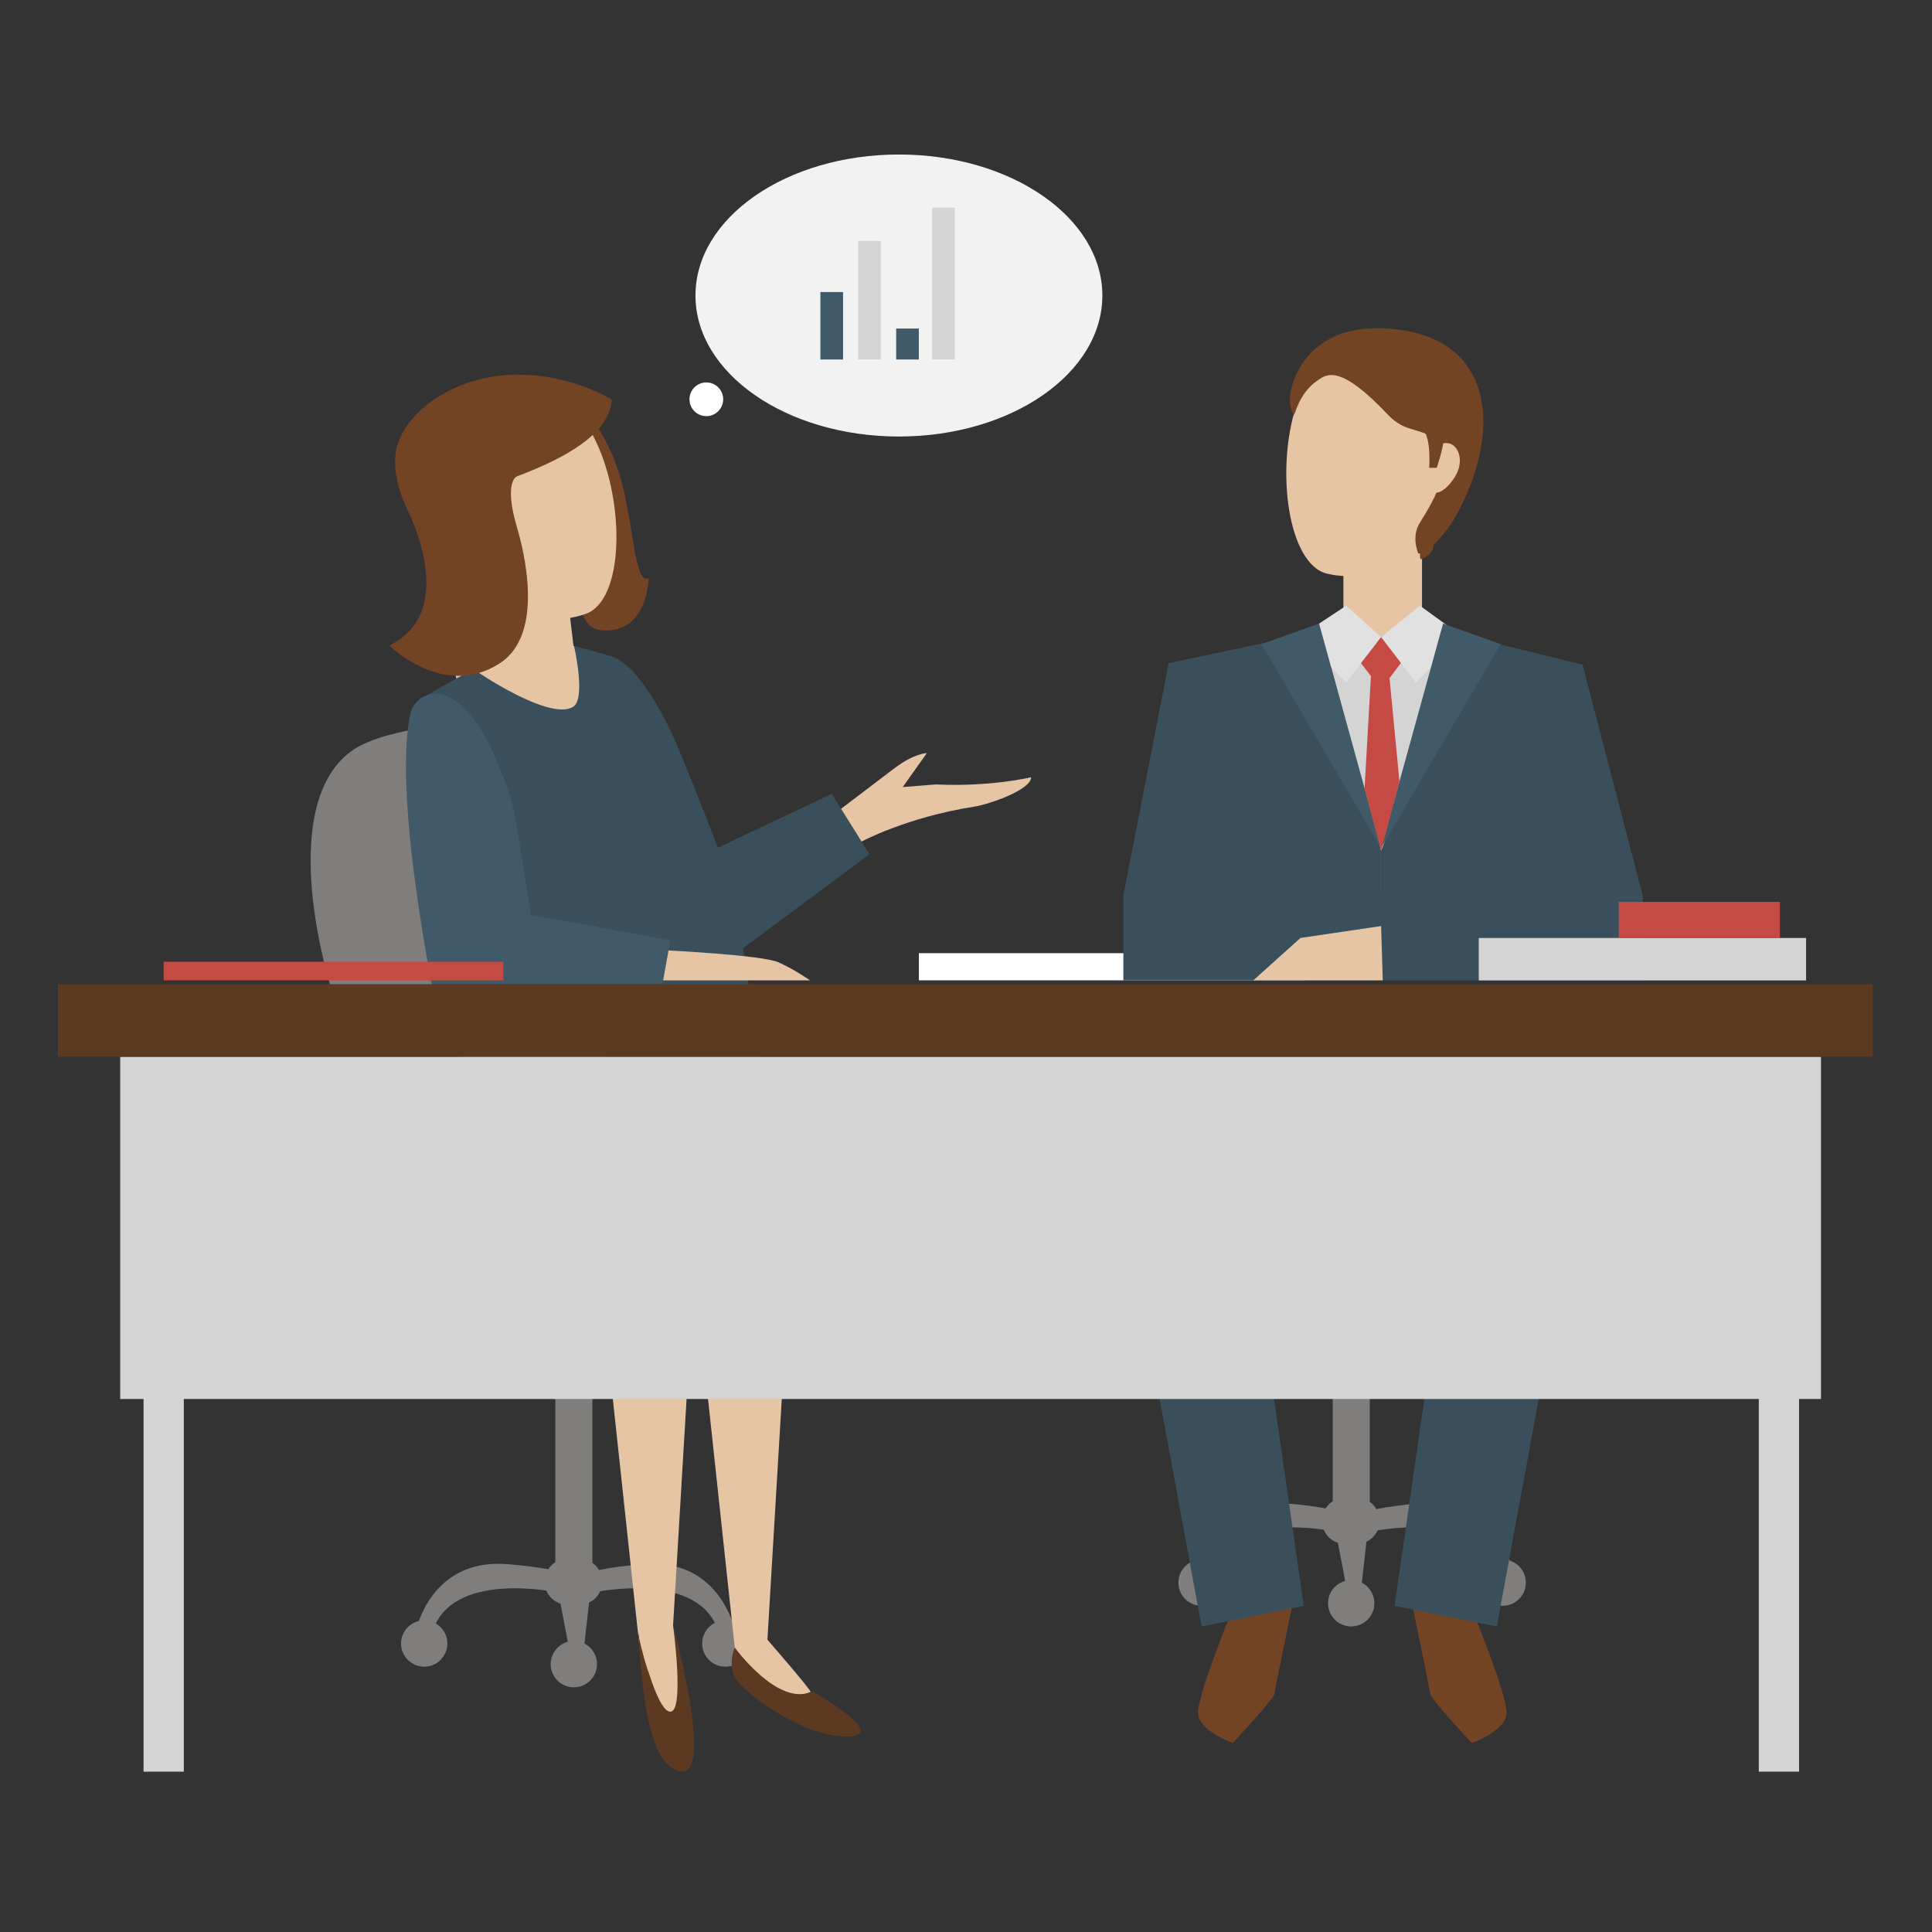 <svg width="150" height="150" viewBox="0 0 150 150" fill="none" xmlns="http://www.w3.org/2000/svg">
<rect x="0" y="0" width="150" height="150" fill="#333333" stroke="none"/>
<g clip-path="url(#clip0_11422_20511)">
<path d="M101.374 74.004H71.34V76.113H101.374V74.004Z" fill="white"/>
<path fill-rule="evenodd" clip-rule="evenodd" d="M95.329 125.864C95.329 125.864 92.958 131.694 93.017 133.042C93.075 134.391 95.715 135.33 95.715 135.33C95.715 135.33 98.882 131.928 98.94 131.518C98.999 131.107 100.524 123.676 100.524 123.676L95.329 125.864Z" fill="#724424"/>
<path fill-rule="evenodd" clip-rule="evenodd" d="M114.656 125.864C114.656 125.864 117.026 131.694 116.968 133.042C116.909 134.391 114.27 135.33 114.27 135.33C114.27 135.33 111.103 131.928 111.044 131.518C110.986 131.107 109.461 123.676 109.461 123.676L114.656 125.864Z" fill="#724424"/>
<path fill-rule="evenodd" clip-rule="evenodd" d="M113.97 37.807C112.327 42.8 107.004 45.477 103.047 44.544C99.995 43.826 99.014 36.446 100.655 31.454C102.299 26.462 106.088 25.197 109.95 26.468C113.811 27.738 115.611 32.815 113.97 37.807Z" fill="#E5C5A3"/>
<path d="M110.406 41.555H104.301V51.489H110.406V41.555Z" fill="#E5C5A3"/>
<path fill-rule="evenodd" clip-rule="evenodd" d="M100.434 32.182C100.434 32.182 99.928 31.574 100.263 30.162C100.72 28.235 102.517 25.354 107.216 25.489C115.912 25.738 116.592 33.017 113.455 39.263C113.035 40.098 112.427 41.218 111.321 42.286C111.293 42.314 111.302 42.356 111.301 42.384C111.241 43.102 110.313 43.432 110.313 43.432C110.313 43.432 109.474 41.972 110.162 40.715C110.578 39.956 112.696 37.072 112.066 34.576C111.892 33.888 109.809 33.406 109.234 33.198C108.442 32.913 107.907 32.354 107.747 32.186C104.049 28.27 103.02 29.047 102.345 29.501C100.704 30.608 100.55 32.418 100.434 32.182Z" fill="#724424"/>
<path fill-rule="evenodd" clip-rule="evenodd" d="M113.26 36.348C113.508 35.474 113.181 34.616 112.529 34.43C111.877 34.244 111.147 34.805 110.898 35.678C110.65 36.553 110.834 38.225 111.511 38.248C112.07 38.267 113.013 37.223 113.26 36.348Z" fill="#E5C5A3"/>
<path fill-rule="evenodd" clip-rule="evenodd" d="M110.963 36.319C110.963 36.319 111.145 33.815 110.402 33.32C110.402 33.32 112.098 33.558 112.068 34.209C112.04 34.861 111.546 36.319 111.546 36.319H110.963Z" fill="#724424"/>
<path fill-rule="evenodd" clip-rule="evenodd" d="M87.219 69.529L90.734 51.492L102.744 48.941H107.379V69.529H87.219Z" fill="#394F5C"/>
<path fill-rule="evenodd" clip-rule="evenodd" d="M127.539 69.529L122.867 51.604L112.014 48.941H107.379V69.529H127.539Z" fill="#394F5C"/>
<path d="M110.247 42.973H104.512V52.993H110.247V42.973Z" fill="#E5C5A3"/>
<path fill-rule="evenodd" clip-rule="evenodd" d="M103.047 50.715L107.226 66.044L113.487 50.882L107.226 49.465L103.047 50.715Z" fill="#D4D4D4"/>
<path fill-rule="evenodd" clip-rule="evenodd" d="M104.514 47.027L100.969 49.376L104.514 52.993L107.23 49.467L104.514 47.027Z" fill="#E1E1E1"/>
<path fill-rule="evenodd" clip-rule="evenodd" d="M110.246 47.027L113.487 49.376L109.941 52.993L107.227 49.467L110.246 47.027Z" fill="#E1E1E1"/>
<path fill-rule="evenodd" clip-rule="evenodd" d="M102.413 48.414L107.228 65.844L97.949 50.007L102.413 48.414Z" fill="#415A69"/>
<path fill-rule="evenodd" clip-rule="evenodd" d="M105.668 51.488L107.226 53.511L108.77 51.471L107.226 49.465L105.668 51.488Z" fill="#C44A43"/>
<path fill-rule="evenodd" clip-rule="evenodd" d="M112.04 48.414L107.227 65.844L116.505 50.007L112.04 48.414Z" fill="#415A69"/>
<path fill-rule="evenodd" clip-rule="evenodd" d="M103.591 118.903C103.591 118.903 95.878 117.235 94.076 121.564C92.274 125.894 94.086 121.681 94.086 121.681L92.668 121.799C92.668 121.799 93.823 116.259 99.687 116.71C105.551 117.161 105.85 118.327 105.85 118.327L103.591 118.903Z" fill="#7F7E7C"/>
<path fill-rule="evenodd" clip-rule="evenodd" d="M106.478 118.903C106.478 118.903 114.191 117.235 115.992 121.564C117.794 125.894 115.983 121.681 115.983 121.681L117.401 121.799C117.401 121.799 116.246 116.259 110.382 116.71C104.518 117.161 104.219 118.327 104.219 118.327L106.478 118.903Z" fill="#7F7E7C"/>
<path d="M106.349 100.07H103.473V118.851H106.349V100.07Z" fill="#7F7E7C"/>
<path fill-rule="evenodd" clip-rule="evenodd" d="M95.089 122.876C95.089 123.87 94.284 124.675 93.29 124.675C92.297 124.675 91.492 123.87 91.492 122.876C91.492 121.883 92.297 121.078 93.29 121.078C94.283 121.078 95.089 121.883 95.089 122.876Z" fill="#7F7E7C"/>
<path fill-rule="evenodd" clip-rule="evenodd" d="M118.468 122.876C118.468 123.87 117.663 124.675 116.67 124.675C115.677 124.675 114.871 123.87 114.871 122.876C114.871 121.883 115.677 121.078 116.67 121.078C117.663 121.078 118.468 121.883 118.468 122.876Z" fill="#7F7E7C"/>
<path fill-rule="evenodd" clip-rule="evenodd" d="M106.707 124.478C106.707 125.472 105.901 126.276 104.908 126.276C103.914 126.276 103.109 125.472 103.109 124.478C103.109 123.485 103.914 122.68 104.908 122.68C105.901 122.68 106.707 123.485 106.707 124.478Z" fill="#7F7E7C"/>
<path fill-rule="evenodd" clip-rule="evenodd" d="M103.562 118.184L104.559 123.357L105.645 123.674L106.26 118.184H103.709" fill="#7F7E7C"/>
<path fill-rule="evenodd" clip-rule="evenodd" d="M107.114 118.078C107.114 119.066 106.313 119.867 105.325 119.867H104.426C103.438 119.867 102.637 119.066 102.637 118.078C102.637 117.09 103.438 116.289 104.426 116.289H105.325C106.313 116.289 107.114 117.09 107.114 118.078Z" fill="#7F7E7C"/>
<path fill-rule="evenodd" clip-rule="evenodd" d="M98.516 105.799L101.224 124.678L93.29 126.281L89.445 105.402L98.516 105.799Z" fill="#394F5C"/>
<path fill-rule="evenodd" clip-rule="evenodd" d="M110.986 105.799L108.277 124.678L116.212 126.281L120.057 105.402L110.986 105.799Z" fill="#394F5C"/>
<path d="M127.539 69.527H87.219V76.117H127.539V69.527Z" fill="#394F5C"/>
<path fill-rule="evenodd" clip-rule="evenodd" d="M107.229 71.898L100.967 72.823L97.301 76.117H107.36L107.229 71.898Z" fill="#E5C5A3"/>
<path fill-rule="evenodd" clip-rule="evenodd" d="M106.439 52.492L105.945 61.21L107.227 66.048L108.654 60.682L107.882 52.648L106.439 52.492Z" fill="#C44A43"/>
<path d="M140.223 72.824H114.809V76.119H140.223V72.824Z" fill="#D4D4D4"/>
<path d="M138.191 70.023H125.68V72.825H138.191V70.023Z" fill="#C44A43"/>
<path fill-rule="evenodd" clip-rule="evenodd" d="M43.24 123.63C43.24 123.63 35.526 121.961 33.724 126.29C31.923 130.62 33.734 126.407 33.734 126.407L32.316 126.526C32.316 126.526 33.471 120.985 39.335 121.436C45.2 121.888 45.498 123.054 45.498 123.054L43.24 123.63Z" fill="#7F7E7C"/>
<path fill-rule="evenodd" clip-rule="evenodd" d="M46.122 123.63C46.122 123.63 53.835 121.961 55.637 126.29C57.439 130.62 55.627 126.407 55.627 126.407L57.045 126.526C57.045 126.526 55.891 120.985 50.026 121.436C44.162 121.888 43.863 123.054 43.863 123.054L46.122 123.63Z" fill="#7F7E7C"/>
<path d="M45.994 104.797H43.117V123.577H45.994V104.797Z" fill="#7F7E7C"/>
<path fill-rule="evenodd" clip-rule="evenodd" d="M34.733 127.603C34.733 128.596 33.928 129.401 32.935 129.401C31.942 129.401 31.137 128.596 31.137 127.603C31.137 126.61 31.942 125.805 32.935 125.805C33.928 125.805 34.733 126.609 34.733 127.603Z" fill="#7F7E7C"/>
<path fill-rule="evenodd" clip-rule="evenodd" d="M58.112 127.603C58.112 128.596 57.307 129.401 56.314 129.401C55.321 129.401 54.516 128.596 54.516 127.603C54.516 126.61 55.321 125.805 56.314 125.805C57.307 125.805 58.112 126.609 58.112 127.603Z" fill="#7F7E7C"/>
<path fill-rule="evenodd" clip-rule="evenodd" d="M46.351 129.205C46.351 130.198 45.545 131.003 44.552 131.003C43.559 131.003 42.754 130.198 42.754 129.205C42.754 128.211 43.559 127.406 44.552 127.406C45.545 127.406 46.351 128.211 46.351 129.205Z" fill="#7F7E7C"/>
<path fill-rule="evenodd" clip-rule="evenodd" d="M43.207 122.91L44.204 128.084L45.289 128.401L45.905 122.91H43.354" fill="#7F7E7C"/>
<path fill-rule="evenodd" clip-rule="evenodd" d="M46.758 122.805C46.758 123.793 45.957 124.594 44.969 124.594H44.07C43.082 124.594 42.281 123.793 42.281 122.805C42.281 121.817 43.082 121.016 44.07 121.016H44.969C45.957 121.016 46.758 121.817 46.758 122.805Z" fill="#7F7E7C"/>
<path fill-rule="evenodd" clip-rule="evenodd" d="M57.191 129.548C57.191 129.548 60.201 132.541 62.933 131.369C63.077 131.307 59.06 126.703 59.06 126.703L57.191 129.548Z" fill="#E5C5A3"/>
<path fill-rule="evenodd" clip-rule="evenodd" d="M46.979 103.02L49.853 129.768H52.045L53.528 104.896L46.074 103.02" fill="#E5C5A3"/>
<path fill-rule="evenodd" clip-rule="evenodd" d="M54.37 103.02L57.244 129.768H59.436L60.919 104.896L53.465 103.02" fill="#E5C5A3"/>
<path fill-rule="evenodd" clip-rule="evenodd" d="M49.512 126.545C49.512 126.545 50.559 132.719 52.231 131.698C52.77 131.369 52.262 126.211 52.262 126.211C52.262 126.211 55.565 138.173 52.754 137.528C49.943 136.883 49.791 129.148 49.512 126.545Z" fill="#5C3A21"/>
<path fill-rule="evenodd" clip-rule="evenodd" d="M57.047 127.914C57.047 127.914 60.44 132.6 63.079 131.31C63.079 131.31 69.179 134.77 65.777 134.829C62.376 134.887 57.583 131.369 57.047 130.196C56.511 129.023 57.047 127.914 57.047 127.914Z" fill="#5C3A21"/>
<path fill-rule="evenodd" clip-rule="evenodd" d="M55.548 74.588L57.44 73.805L67.505 66.329L64.572 61.637L53.996 66.641" fill="#394F5C"/>
<path fill-rule="evenodd" clip-rule="evenodd" d="M66.892 65.339C66.892 65.339 70.393 63.45 75.609 62.633C76.844 62.44 80.056 61.313 80.056 60.346C80.056 60.346 76.918 61.108 72.637 60.903L70.086 61.108L71.963 58.469C71.963 58.469 70.995 58.468 69.412 59.671C68.226 60.572 65.301 62.794 65.301 62.794L66.892 65.339Z" fill="#E5C5A3"/>
<path fill-rule="evenodd" clip-rule="evenodd" d="M49.617 127.118C49.617 127.118 50.936 132.915 52.05 132.895C53.165 132.875 52.258 126.211 52.258 126.211L49.617 127.118Z" fill="#E5C5A3"/>
<path fill-rule="evenodd" clip-rule="evenodd" d="M25.639 76.482C25.639 76.482 21.335 62.825 27.203 58.368C30.901 55.56 43.947 55.781 43.947 55.781L48.775 76.482H25.639Z" fill="#7F7E7C"/>
<path fill-rule="evenodd" clip-rule="evenodd" d="M35.297 52.139L38.407 50.352L44.572 50.156L51.222 65.523C51.222 65.523 36.379 57.716 35.297 52.139Z" fill="#E5C5A3"/>
<path fill-rule="evenodd" clip-rule="evenodd" d="M45.775 32.312C45.775 32.312 47.394 34.158 48.277 37.458C49.16 40.759 49.308 45.515 50.363 44.875C50.363 44.875 50.324 49.381 46.532 48.912C42.74 48.443 45.775 32.312 45.775 32.312Z" fill="#724424"/>
<path fill-rule="evenodd" clip-rule="evenodd" d="M33.851 42.265C36.077 47.025 41.682 49.047 45.5 47.649C48.444 46.572 48.537 39.128 46.312 34.367C44.085 29.608 40.171 28.804 36.488 30.527C32.807 32.248 31.625 37.504 33.851 42.265Z" fill="#E5C5A3"/>
<path d="M43.889 44.844L37.828 45.572L39.013 55.436L45.074 54.708L43.889 44.844Z" fill="#E5C5A3"/>
<path fill-rule="evenodd" clip-rule="evenodd" d="M47.491 31.016C47.491 31.016 43.948 28.779 39.26 29.126C34.511 29.478 31.095 32.499 30.728 35.128C30.051 39.973 36.211 45.794 37.005 46.396C37.037 46.42 37.033 46.463 37.037 46.491C37.182 47.197 38.143 47.413 38.143 47.413C38.143 47.413 38.801 45.864 37.968 44.698C37.466 43.994 35.018 41.383 35.346 38.83C35.437 38.126 47.276 35.91 47.491 31.016Z" fill="#724424"/>
<path fill-rule="evenodd" clip-rule="evenodd" d="M34.373 40.731C34.023 39.894 34.244 39.002 34.87 38.741C35.495 38.478 36.287 38.948 36.638 39.786C36.989 40.624 37.006 42.306 36.337 42.41C35.782 42.495 34.723 41.57 34.373 40.731Z" fill="#E5C5A3"/>
<path fill-rule="evenodd" clip-rule="evenodd" d="M36.654 40.43C36.654 40.43 36.141 37.007 38.023 35.121C38.023 35.121 35.196 37.825 35.304 38.468C35.41 39.111 36.075 40.5 36.075 40.5L36.654 40.43Z" fill="#724424"/>
<path fill-rule="evenodd" clip-rule="evenodd" d="M57.868 74.766L57.868 74.761C57.868 74.761 57.867 74.757 57.862 74.752L57.66 73.43L57.003 69.1C57.003 69.1 52.909 58.365 52.043 56.711C52.043 56.711 49.74 51.647 47.484 50.964L47.454 50.953L47.449 50.954L47.111 50.853L47.101 50.849C46.132 50.565 45.316 50.345 44.892 50.24C44.805 50.218 44.736 50.197 44.687 50.185C44.609 50.166 44.57 50.156 44.57 50.156C44.57 50.156 45.496 54.178 44.533 54.849C42.789 56.068 36.974 52.147 36.577 51.827C36.466 51.731 36.388 51.67 36.342 51.638L36.31 51.613L36.305 51.604L36.339 52.171L32.547 54.311L37.599 72.822L38.39 85.807L38.407 86.065L59.21 83.564L57.868 74.766Z" fill="#394F5C"/>
<path fill-rule="evenodd" clip-rule="evenodd" d="M50.695 80.49L38.39 85.809L34.245 80.103C34.245 80.103 30.355 62.287 31.87 55.358C32.26 53.572 36.305 51.376 39.686 62.105C40.145 63.563 41.192 71.019 41.192 71.019L52.044 73.013L50.695 80.49Z" fill="#415A69"/>
<path fill-rule="evenodd" clip-rule="evenodd" d="M51.484 76.118L51.903 73.797C51.903 73.797 59.171 74.153 60.432 74.71C61.693 75.267 62.895 76.118 62.895 76.118H51.484Z" fill="#E5C5A3"/>
<path fill-rule="evenodd" clip-rule="evenodd" d="M31.562 39.431C31.562 39.431 35.802 47.407 30.223 50.12C30.223 50.12 34.45 54.325 38.812 51.492C42.37 49.182 40.611 42.544 40.135 40.932C39.079 37.365 40.135 36.978 40.135 36.978C40.135 36.978 36.635 36.002 34.602 36.471C32.569 36.941 31.562 39.431 31.562 39.431Z" fill="#724424"/>
<path d="M141.382 82.047H9.332V108.618H141.382V82.047Z" fill="#D4D4D4"/>
<path d="M145.407 76.41H4.5V82.046H145.407V76.41Z" fill="#5C3A21"/>
<path d="M14.272 83.469H11.145V137.551H14.272V83.469Z" fill="#D4D4D4"/>
<path d="M139.678 83.469H136.551V137.551H139.678V83.469Z" fill="#D4D4D4"/>
<path fill-rule="evenodd" clip-rule="evenodd" d="M85.587 22.943C85.587 28.99 78.516 33.891 69.792 33.891C61.068 33.891 53.996 28.99 53.996 22.943C53.996 16.897 61.068 11.996 69.792 11.996C78.516 11.996 85.587 16.898 85.587 22.943Z" fill="#F2F2F2"/>
<path fill-rule="evenodd" clip-rule="evenodd" d="M56.148 31C56.148 31.723 55.562 32.309 54.839 32.309C54.117 32.309 53.531 31.723 53.531 31C53.531 30.277 54.117 29.691 54.839 29.691C55.562 29.691 56.148 30.277 56.148 31Z" fill="white"/>
<path d="M65.455 22.672H63.695V27.911H65.455V22.672Z" fill="#415A69"/>
<path d="M68.384 18.703H66.625V27.911H68.384V18.703Z" fill="#D4D4D4"/>
<path d="M71.338 25.508H69.578V27.912H71.338V25.508Z" fill="#415A69"/>
<path d="M74.131 16.125H72.371V27.913H74.131V16.125Z" fill="#D4D4D4"/>
<path d="M39.079 74.668H12.707V76.115H39.079V74.668Z" fill="#C44A43"/>
</g>
<defs>
<clipPath id="clip0_11422_20511">
<rect width="142" height="126" fill="white" transform="translate(4 12)"/>
</clipPath>
</defs>
</svg>

